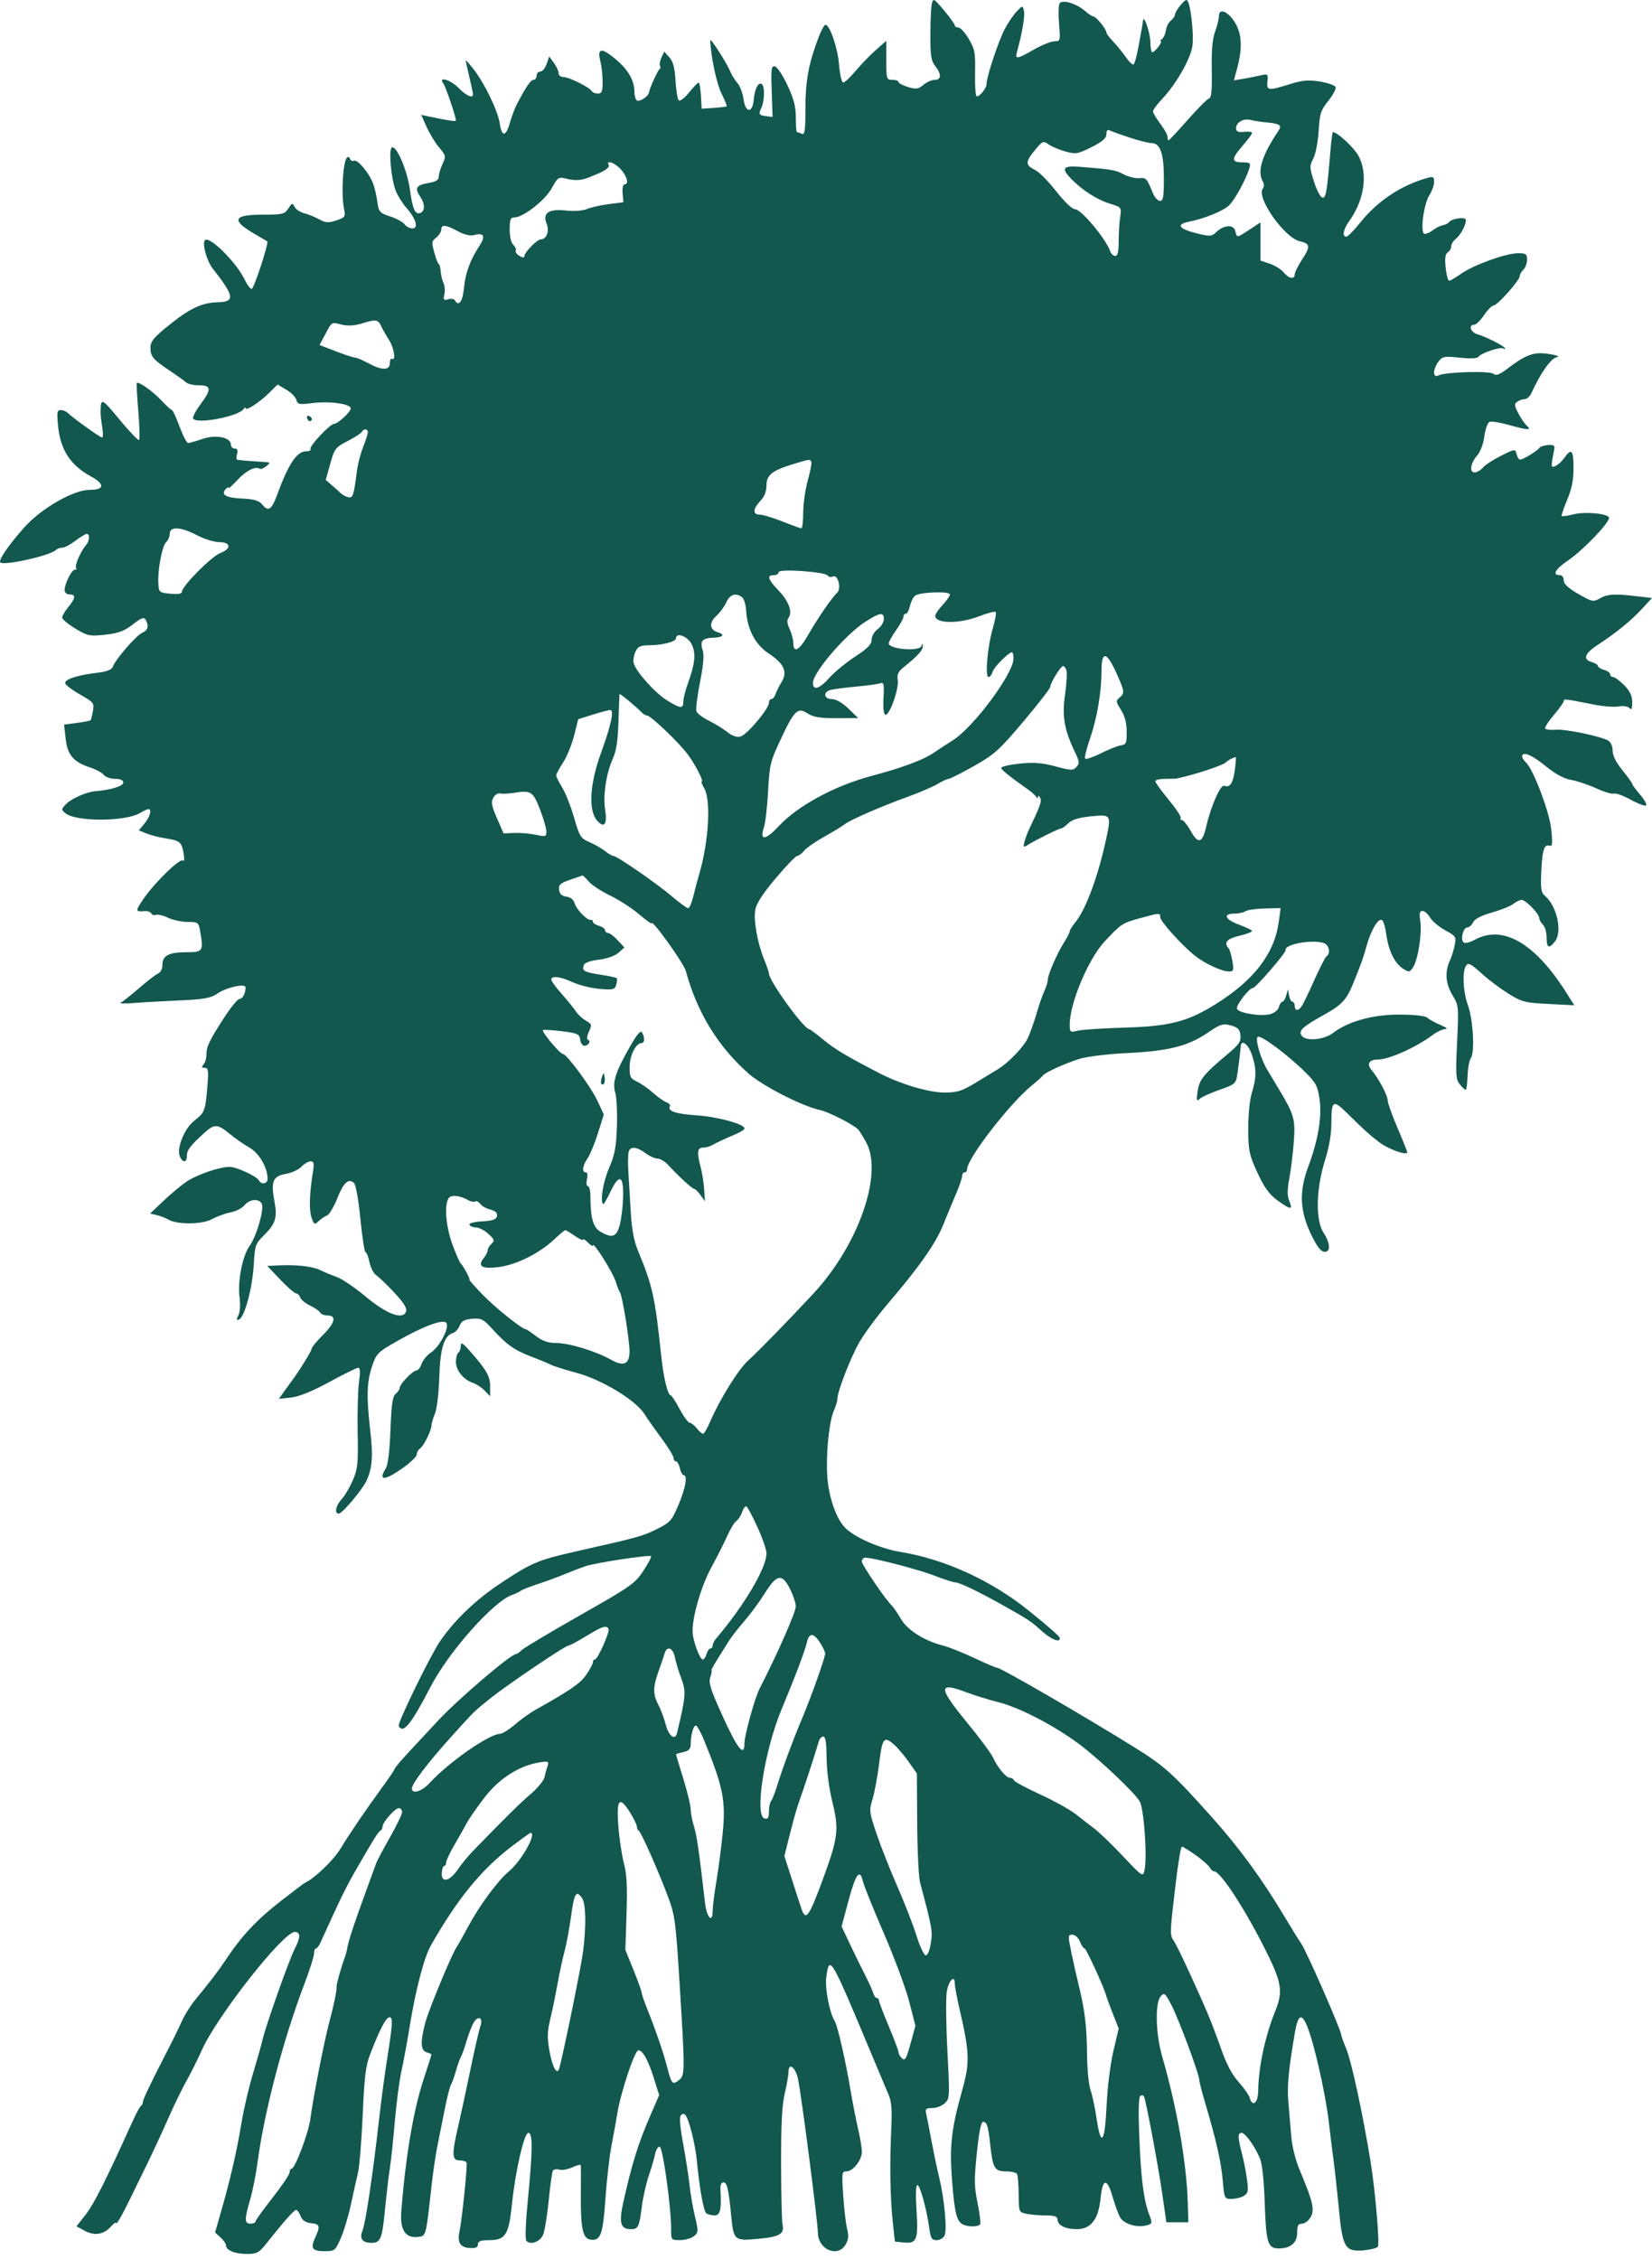 <?xml version="1.0" encoding="UTF-8"?> <svg xmlns="http://www.w3.org/2000/svg" width="286" height="391" viewBox="0 0 286 391" fill="none"> <path fill-rule="evenodd" clip-rule="evenodd" d="M161.323 0.623C161.186 1.197 161.071 3.618 161.068 6.001C161.063 9.656 161.195 10.506 161.909 11.433C163.023 12.879 162.982 13.812 161.803 13.825C161.279 13.831 160.402 14.224 159.854 14.698C159.016 15.424 158.594 15.482 157.207 15.066C156.301 14.794 155.558 14.401 155.558 14.192C155.558 13.985 155.082 13.815 154.5 13.815C153.471 13.815 153.441 13.722 153.441 10.44V7.066L151.642 8.649C150.653 9.52 149.077 11.146 148.141 12.262C147.205 13.378 146.233 14.291 145.979 14.291C145.722 14.291 145.407 12.934 145.264 11.215C145.02 8.267 143.662 4.287 142.901 4.287C142.701 4.287 142.152 5.305 141.68 6.55C139.991 11.005 139.445 13.972 139.436 18.739C139.429 22.751 139.334 23.385 138.779 23.146C138.422 22.992 138.051 22.866 137.953 22.866C137.856 22.866 137.776 21.741 137.774 20.365C137.773 18.446 137.436 17.142 136.331 14.767C135.538 13.064 134.566 11.597 134.17 11.507C133.525 11.36 133.466 11.807 133.602 15.794L133.754 20.246L132.722 20.116C131.366 19.947 131.271 19.793 131.815 18.65C132.367 17.489 132.419 14.926 131.897 14.563C131.301 14.148 130.66 15.341 130.508 17.147C130.298 19.631 129.079 19.658 128.728 17.187C128.579 16.136 128.116 14.893 127.699 14.426C127.282 13.959 126.713 13.041 126.434 12.386C125.777 10.843 122.956 6.44 122.967 6.975C123.019 9.557 124.038 14.43 124.879 16.124C125.459 17.292 125.876 18.312 125.805 18.392C125.734 18.472 124.731 18.6 123.576 18.677L121.476 18.817L121.347 16.554C121.276 15.309 121.099 14.291 120.954 14.291C120.809 14.291 120.05 15.077 119.268 16.037C118.437 17.058 117.697 17.602 117.485 17.346C117.286 17.107 117.042 15.563 116.943 13.915C116.81 11.7 116.533 10.661 115.881 9.927L114.999 8.935L114.513 9.956C114.246 10.517 114.133 11.168 114.262 11.402C114.391 11.636 114.352 11.9 114.175 11.988C113.882 12.134 112.468 15.257 112.322 16.08C112.209 16.724 110.686 17.687 110.256 17.387C110.023 17.226 109.833 16.559 109.833 15.906C109.833 13.641 108.415 11.518 105.481 9.388C103.946 8.274 103.444 8.668 103.937 10.602C104.153 11.449 104.329 13.053 104.329 14.169C104.329 15.858 104.192 16.197 103.508 16.197C103.055 16.197 102.582 16.007 102.455 15.775C102.096 15.123 98.512 13.338 97.56 13.338C97.092 13.338 96.709 13.041 96.709 12.677C96.709 12.313 96.342 11.509 95.895 10.89L95.081 9.766L94.635 11.076C94.39 11.796 93.898 12.386 93.544 12.386C93.189 12.386 92.898 12.707 92.898 13.1C92.898 13.493 92.66 13.816 92.369 13.818C91.881 13.821 91.029 15.072 89.452 18.102C89.111 18.757 88.572 20.21 88.253 21.33C87.581 23.695 86.863 23.723 86.526 21.398C86.217 19.268 83.94 14.501 82.097 12.125C81.294 11.089 80.635 10.349 80.633 10.48C80.632 10.611 80.911 11.897 81.255 13.338C81.599 14.779 81.883 16.119 81.885 16.316C81.896 17.101 80.734 16.596 79.418 15.244C78.006 13.793 75.785 13.139 76.76 14.462C77.169 15.017 78.927 20.206 78.927 20.859C78.927 21.071 77.717 20.893 74.339 20.184L72.928 19.887L73.856 21.972C74.366 23.119 75.341 24.716 76.021 25.523C77.209 26.931 77.233 27.044 76.613 28.381C76.258 29.147 75.967 30.135 75.965 30.578C75.964 31.165 75.449 31.468 74.058 31.703C72.046 32.043 71.758 32.577 72.774 34.088C73.571 35.273 73.591 36.506 72.819 36.84C71.887 37.241 71.434 36.25 70.959 32.777C70.5 29.425 68.589 25.019 67.824 25.551C67.257 25.945 67.707 30.914 68.497 32.986C68.822 33.839 69.656 35.18 70.35 35.966C72.028 37.867 72.513 39.539 71.386 39.539C70.933 39.539 70.324 39.216 70.033 38.821C69.742 38.426 68.623 37.814 67.547 37.462C65.731 36.867 65.572 36.687 65.335 34.965C65.195 33.943 64.868 32.526 64.61 31.813C63.948 29.99 61.928 27.555 61.301 27.825C61.013 27.95 60.695 27.796 60.595 27.484C60.495 27.171 60.255 27.081 60.062 27.285C59.373 28.011 59.046 33.561 59.544 36.07C59.835 37.535 59.775 37.628 58.213 38.155C56.871 38.607 56.342 38.574 55.267 37.97C54.546 37.566 53.383 37.093 52.684 36.92C51.984 36.748 51.229 36.247 51.005 35.81C50.64 35.092 50.532 35.12 49.921 36.085C49.304 37.059 48.898 37.157 45.48 37.157C40.357 37.157 39.962 38.093 44.073 40.491C45.196 41.146 46.181 41.721 46.262 41.769C46.594 41.964 43.964 49.996 43.565 50.007C43.327 50.013 42.779 49.281 42.347 48.379C40.92 45.397 36.221 40.746 35.48 41.58C34.957 42.168 35.783 45.16 36.839 46.502C40.581 51.259 40.735 52.253 37.735 52.321C35.092 52.38 33.008 53.312 29.767 55.88C26.316 58.615 25.907 59.156 26.079 60.765C26.186 61.765 26.813 62.44 28.968 63.876C30.481 64.885 31.95 65.931 32.231 66.201C32.512 66.471 33.513 66.692 34.454 66.692C36.609 66.692 36.656 67.37 34.683 70.026C33.868 71.124 33.308 72.216 33.438 72.453C34.004 73.484 41.407 72.064 42.192 70.775C42.363 70.494 42.506 70.431 42.51 70.634C42.519 71.207 44.88 69.695 46.549 68.046L48.052 66.561L49.575 67.46C50.413 67.954 51.194 68.751 51.311 69.232C51.498 70 51.819 70.066 53.998 69.781C57.011 69.388 60.721 69.893 60.721 70.696C60.721 71.303 58.493 73.361 57.834 73.361C57.163 73.361 53.511 77.24 53.759 77.69C53.89 77.929 53.543 78.124 52.987 78.124C51.389 78.124 49.933 80.308 47.985 85.627C47.01 88.29 46.447 88.642 45.349 87.276C44.855 86.662 43.924 86.392 42.008 86.306C39.17 86.181 38.196 85.653 39.044 84.698C39.324 84.384 39.552 84.273 39.552 84.451C39.552 84.631 40.236 84.029 41.072 83.116C42.547 81.504 44.225 80.642 44.931 81.134C45.121 81.266 45.645 81.072 46.094 80.702C46.868 80.066 46.845 80.026 45.666 79.965C44.457 79.902 41.811 79.689 41.111 79.598C40.921 79.573 40.886 79.125 41.034 78.601C41.225 77.925 41.11 77.648 40.639 77.648C40.274 77.648 39.976 77.343 39.976 76.971C39.976 75.703 37.408 75.177 35.085 75.97C33.933 76.363 32.799 76.686 32.566 76.688C32.334 76.69 31.667 75.407 31.085 73.837C30.503 72.267 29.91 70.982 29.768 70.981C29.626 70.98 28.797 70.223 27.927 69.3C26.43 67.71 23.958 65.965 23.68 66.299C23.61 66.384 23.728 68.574 23.941 71.166C24.156 73.757 24.22 76.003 24.085 76.156C23.949 76.308 22.425 74.723 20.697 72.634C17.534 68.808 17.429 68.772 17.417 71.488C17.415 71.899 17.545 73.024 17.706 73.989C17.867 74.954 17.847 75.736 17.661 75.729C17.314 75.715 12.641 72.365 11.733 71.478C11.452 71.203 10.901 70.979 10.509 70.979C9.901 70.979 9.831 71.353 10.033 73.545C10.425 77.823 12.133 80.493 15.737 82.465C18.205 83.815 18.115 84.794 15.525 84.79C12.764 84.784 7.25 87.93 4.292 91.199C1.669 94.098 -0.307 96.951 0.039 97.341C0.614 97.987 8.666 96.194 9.683 95.193C9.904 94.975 10.401 94.797 10.788 94.797C11.175 94.797 12.193 94.261 13.051 93.606C13.909 92.951 14.793 92.415 15.015 92.415C15.615 92.415 15.505 93.68 14.84 94.429C13.973 95.405 12.875 97.969 13.179 98.31C13.324 98.474 13.226 98.608 12.961 98.608C12.408 98.608 11.186 101.052 11.186 102.157C11.186 102.578 11.55 102.896 12.033 102.896C13.161 102.896 13.1 103.532 11.821 105.084C11.239 105.791 10.763 106.606 10.764 106.895C10.764 107.184 11.79 108.043 13.042 108.803C15.145 110.079 15.54 110.16 18.227 109.862C20.491 109.612 21.547 109.218 22.995 108.086C24.449 106.948 24.932 106.769 25.211 107.264C25.816 108.339 25.622 109.094 24.628 109.532C23.577 109.995 19.967 114.151 19.548 115.38C19.363 115.922 18.538 116.247 16.822 116.451C13.367 116.863 11.102 117.614 11.293 118.287C11.38 118.599 12.553 119.478 13.899 120.242C16.215 121.556 16.331 121.704 16.089 123.065C15.949 123.855 15.767 124.577 15.684 124.669C15.602 124.762 14.535 124.971 13.314 125.134L11.094 125.43L11.365 127.858C11.682 130.692 12.691 131.879 15.609 132.848C16.65 133.194 17.724 133.777 17.995 134.144C18.265 134.512 19.131 134.812 19.917 134.812C20.854 134.812 21.347 135.04 21.347 135.472C21.347 136.074 19.092 136.76 16.478 136.955C14.991 137.066 12.32 138.252 11.421 139.201C10.577 140.091 10.574 140.139 11.339 140.773C13.124 142.252 21.654 142.238 24.187 140.752C24.837 140.37 25.512 140.057 25.686 140.055C26.332 140.049 25.975 141.378 25.02 142.537L24.035 143.732L25.357 144.27C26.084 144.566 27.553 144.943 28.621 145.108C31.139 145.496 31.439 145.737 31.779 147.653C31.965 148.697 31.913 149.147 31.63 148.949C31.08 148.567 26.696 152.858 24.836 155.599C23.399 157.716 23.41 157.845 25.011 157.703C25.512 157.658 26.043 157.839 26.189 158.105C26.335 158.372 26.697 158.484 26.993 158.357C27.289 158.229 28.229 158.452 29.082 158.854C29.936 159.255 31.474 159.583 32.5 159.583C34.251 159.583 34.382 159.675 34.63 161.072C35.266 164.649 35.159 164.823 32.327 164.823C29.232 164.823 28.121 165.398 28.121 166.999C28.121 167.694 27.813 168.318 27.38 168.501C26.972 168.674 25.494 169.812 24.094 171.029C22.694 172.247 21.265 173.38 20.918 173.547C20.572 173.715 21.527 173.75 23.04 173.625C24.554 173.501 28.143 173.297 31.017 173.172C35.249 172.989 36.5 172.766 37.599 172.002C39.188 170.898 42.516 170.163 42.516 170.916C42.516 171.928 41.986 172.922 41.446 172.922C41.14 172.922 39.954 174.371 38.809 176.141C36.214 180.156 35.742 181.144 35.742 182.561C35.742 183.18 35.513 183.945 35.234 184.259C34.839 184.704 34.884 184.831 35.439 184.831C36.056 184.831 36.121 185.231 35.92 187.808C35.573 192.248 35.451 192.583 33.689 193.942C31.891 195.329 30.482 198.879 31.175 200.274C31.698 201.325 32.355 201.215 32.355 200.075C32.355 199.082 32.914 198.341 35.318 196.145C37.11 194.507 37.654 194.522 39.764 196.265C40.695 197.035 42.233 198.104 43.18 198.643C44.871 199.604 46.326 202.104 46.326 204.046C46.326 204.929 45.264 205.125 44.823 204.322C44.419 203.587 40.939 201.98 39.749 201.98C37.956 201.98 33.985 203.359 32.196 204.603C31.236 205.27 29.447 206.771 28.222 207.937L25.995 210.057L27.164 210.335C27.807 210.488 28.674 210.821 29.091 211.076C30.592 211.994 34.96 211.971 36.681 211.035C37.566 210.554 39.033 210.019 39.942 209.847C40.85 209.674 41.926 209.12 42.332 208.615C43.229 207.499 44.985 207.411 45.344 208.463C45.711 209.538 44.364 214.08 43.209 215.663C41.979 217.35 41.106 221.807 41.471 224.54C41.639 225.8 41.561 227.041 41.277 227.639C40.893 228.446 40.916 228.586 41.401 228.377C42.349 227.967 43.678 223.038 43.92 219.029C44.132 215.523 44.212 215.287 45.698 213.819C47.702 211.839 48.044 210.745 47.52 207.984C46.864 204.52 47.241 203.577 49.436 203.207C50.452 203.036 51.684 202.475 52.174 201.962C52.664 201.448 53.379 201.027 53.764 201.027C54.34 201.027 54.413 201.342 54.18 202.814C53.569 206.666 53.481 209.424 53.926 210.737C54.349 211.981 54.46 212.043 55.122 211.405C55.524 211.017 56.186 210.567 56.592 210.404C57 210.242 57.8 208.92 58.371 207.468C59.45 204.723 60.344 203.893 61.281 204.767C61.605 205.071 62.06 207.621 62.396 211.014C62.707 214.167 63.106 216.748 63.281 216.748C63.457 216.748 63.765 217.53 63.966 218.486C64.167 219.442 64.696 220.461 65.143 220.749C65.588 221.037 66.992 222.384 68.262 223.743C69.912 225.508 70.492 226.443 70.296 227.018C69.779 228.536 66.969 227.491 63.27 224.405C61.417 222.86 59.181 221.344 58.3 221.036C57.42 220.728 56.128 220.191 55.429 219.844C54.117 219.189 51.281 218.878 48.096 219.037L46.267 219.129L48.519 221.493C49.758 222.793 50.989 223.865 51.256 223.875C51.522 223.885 51.847 224.208 51.978 224.592C52.109 224.977 52.869 225.599 53.665 225.973C54.462 226.348 55.243 226.89 55.402 227.179C55.561 227.468 56.156 227.704 56.724 227.704C58.327 227.704 57.993 229.018 55.852 231.138C54.804 232.176 53.947 233.219 53.947 233.457C53.947 233.846 51.776 237.359 50.449 239.116C50.161 239.498 49.556 240.333 49.105 240.971L48.285 242.133L50.395 241.905C51.759 241.758 54.103 240.806 57.018 239.216C59.499 237.863 61.747 236.755 62.012 236.755C62.355 236.755 62.395 237.476 62.15 239.256C61.96 240.632 61.856 244.509 61.918 247.874C62.019 253.366 61.934 254.216 61.088 256.21C60.57 257.431 59.704 258.902 59.164 259.479C58.138 260.574 57.845 262.003 58.646 262.003C59.246 262.003 62.755 257.839 63.463 256.286C64.449 254.124 64.608 252.036 64.112 247.741C63.422 241.775 63.488 239.255 64.405 236.525C65.162 234.268 65.378 234.051 68.783 232.12C73.31 229.552 76.665 228.304 77.254 228.966C77.891 229.683 76.145 233.094 74.624 234.105C73.935 234.563 73.198 235.453 72.984 236.084C72.772 236.715 72.364 237.231 72.08 237.231C71.462 237.231 69.189 239.6 69.189 240.245C69.189 240.495 68.879 240.954 68.501 241.265C67.957 241.713 67.768 243.015 67.596 247.511C67.456 251.162 67.173 253.525 66.802 254.13C65.428 256.368 66.53 256.359 69.731 254.106C71.063 253.169 72.153 252.107 72.153 251.748C72.153 251.388 72.412 250.922 72.73 250.713C73.365 250.294 74.693 247.603 74.693 246.735C74.693 246.434 74.965 245.513 75.297 244.687C75.649 243.815 75.965 241.172 76.05 238.38C76.206 233.361 76.892 231.174 78.457 230.714C78.85 230.598 79.355 230.034 79.578 229.461C79.886 228.672 80.412 228.383 81.745 228.274C83.3 228.147 83.699 228.345 85.192 229.992C87.691 232.748 89.043 233.709 91.991 234.827C93.452 235.381 94.968 236.012 95.361 236.229C95.752 236.447 97.755 237.078 99.81 237.631C104.22 238.818 110.017 242.334 111.574 244.766C112.13 245.634 113.489 247.563 114.593 249.053C115.697 250.542 116.601 252.029 116.604 252.356C116.606 252.684 116.794 252.952 117.023 252.952C117.251 252.952 117.557 253.488 117.704 254.143C117.85 254.798 118.139 255.333 118.347 255.333C119.08 255.333 118.708 257.513 117.473 260.451C116.319 263.196 116.035 263.518 113.769 264.653C111.297 265.89 110.505 266.11 100.096 268.454C93.119 270.025 92.133 270.436 86.649 274.066C82.372 276.898 78.648 280.468 76.167 284.116C74.44 286.656 68.769 298.304 69.029 298.777C69.794 300.17 71.18 298.464 74.51 292.029C77.667 285.93 85.419 277.19 88.671 276.065C89.249 275.864 89.913 275.548 90.146 275.361C90.379 275.174 91.713 274.647 93.11 274.19C94.507 273.732 96.603 272.963 97.767 272.48C98.931 271.996 100.551 271.374 101.366 271.097C103.13 270.497 112.456 269.082 112.717 269.375C112.816 269.488 112.213 270.631 111.374 271.915C109.963 274.079 109.157 274.644 100.422 279.596C95.236 282.536 90.692 285.247 90.324 285.62C89.957 285.992 89.517 286.297 89.348 286.297C88.454 286.297 79.281 294.13 75.833 297.838C74.792 298.957 72.68 301.224 71.141 302.875C69.602 304.526 68.342 305.995 68.342 306.14C68.342 306.285 67.437 307.642 66.331 309.156C63.35 313.237 60.704 317.118 58.957 319.974C57.694 322.039 54.528 325.085 52.788 325.908C52.595 325.999 50.729 327.408 48.641 329.038C44.335 332.399 41.856 335.057 38.938 339.441C37.732 341.252 36.691 342.612 33.708 346.271C32.938 347.215 31.928 348.845 31.464 349.893C30.999 350.941 30.105 352.791 29.476 354.005C26.371 359.997 24.734 363.395 24.734 363.845C24.734 364.119 24.591 364.414 24.416 364.501C24.242 364.589 23.565 365.839 22.913 367.28C18.351 377.359 16.272 381.495 14.861 383.298L13.243 385.366L14.71 386.153C16.398 387.058 17.984 386.784 19.241 385.37C19.7 384.853 20.077 384.584 20.077 384.774C20.077 385.295 21.087 383.563 22.638 380.38C23.404 378.808 24.764 376.021 25.659 374.187C26.554 372.353 28.139 368.923 29.181 366.565C30.224 364.207 31.632 361.313 32.31 360.134C32.989 358.955 34.166 356.597 34.927 354.894C37.578 348.963 49.022 334.411 51.036 334.411C52.051 334.411 52.044 335.372 51.014 337.361C50.06 339.204 46.042 350.531 45.475 352.977C45.261 353.9 44.505 356.586 43.795 358.944C43.085 361.302 42.205 365.053 41.839 367.28C41.039 372.148 39.91 377.088 38.373 382.451L37.234 386.428L38.181 387.291C38.703 387.766 39.129 388.381 39.129 388.657C39.129 389.508 40.672 390.146 42.731 390.146C44.5 390.146 44.849 389.95 46.251 388.174C49.113 384.55 50.914 382.524 51.273 382.524C51.469 382.524 51.818 383.006 52.047 383.596C52.334 384.331 52.898 384.714 53.841 384.817C55.395 384.985 55.489 385.313 54.565 387.325C53.708 389.19 54.046 389.669 56.217 389.669C57.938 389.669 58.053 389.575 59.002 387.407C59.546 386.162 60.336 383.536 60.755 381.571C61.175 379.606 61.725 377.141 61.976 376.093C62.227 375.045 62.594 370.543 62.791 366.089C63.086 359.427 63.312 357.568 64.068 355.609C65.741 351.272 66.835 349.178 67.429 349.178C68.069 349.178 67.991 350.308 66.851 357.514C66.52 359.61 65.946 364.005 65.576 367.28C64.532 376.519 63.291 384.787 62.746 386.133C62.193 387.499 62.739 388.225 64.32 388.225C65.879 388.225 66.158 387.541 66.648 382.518C66.916 379.77 67.293 376.557 67.484 375.378C67.675 374.199 68.064 370.555 68.346 367.28C68.629 364.005 69.15 360.039 69.503 358.467C69.856 356.895 70.49 353.465 70.911 350.845C71.924 344.543 73.414 338.826 74.576 336.781C79.171 328.701 83.295 323.642 88.567 319.617C90.265 318.321 91.743 317.261 91.852 317.261C92.994 317.261 90.27 322.132 88.147 323.887C86.221 325.479 83.043 329.772 81.061 333.458C80.146 335.161 79.243 336.769 79.056 337.031C78.266 338.134 74.284 347.708 73.668 349.982C72.745 353.394 72.796 354.924 73.846 355.233C74.312 355.37 74.693 355.549 74.693 355.632C74.693 355.715 74.106 357.565 73.388 359.745C71.58 365.232 70.281 372.828 69.48 382.595C69.206 385.926 70.129 387.432 72.297 387.196C73.792 387.032 73.719 387.301 74.692 378.475C74.953 376.117 75.427 372.901 75.747 371.329C76.067 369.757 76.648 366.863 77.039 364.898C77.43 362.933 77.895 361.111 78.071 360.849C78.248 360.587 78.633 359.515 78.927 358.467C79.22 357.419 79.601 356.347 79.772 356.085C79.944 355.823 80.402 354.537 80.789 353.227C81.177 351.917 81.761 350.448 82.088 349.964C82.883 348.782 83.675 349.356 83.162 350.743C82.947 351.324 82.173 354.692 81.441 358.229C80.709 361.766 79.749 366.217 79.307 368.119C78.195 372.903 78.237 373.949 79.537 373.949C80.105 373.949 80.659 374.112 80.768 374.31C80.964 374.666 80.001 384.1 79.549 386.256C79.15 388.156 79.648 388.989 81.256 389.111C82.347 389.193 82.737 389.03 82.737 388.493C82.737 387.949 83.209 387.764 84.595 387.764C87.507 387.764 88.071 386.897 88.627 381.571C89.247 375.642 90.734 369.185 91.48 369.185C92.246 369.185 92.224 372.234 91.393 380.708C90.982 384.9 90.884 387.593 91.132 387.873C91.833 388.661 93.506 388.047 94.027 386.811C94.302 386.156 94.736 383.503 94.991 380.916C95.246 378.328 95.567 376.006 95.706 375.754C95.844 375.502 96.347 375.41 96.823 375.55C97.299 375.69 98.325 375.505 99.104 375.14C99.882 374.774 100.536 374.624 100.557 374.807C100.579 374.99 100.579 377.177 100.557 379.666C100.505 385.761 100.872 387.484 102.264 387.669C103.991 387.898 104.389 386.783 104.821 380.509C105.042 377.294 105.517 373.163 105.875 371.329C106.233 369.495 106.68 367.024 106.869 365.838C107.44 362.246 109.887 354.894 110.512 354.894C111.289 354.894 112.229 356.609 113.258 359.902L114.117 362.651L112.57 366.22C110.487 371.024 109.345 374.7 107.907 381.219C107.116 384.802 107.417 385.858 109.225 385.858C110.487 385.858 110.673 385.475 111.114 381.958C111.316 380.356 111.856 377.952 112.316 376.616C112.775 375.28 113.265 373.598 113.405 372.877C113.545 372.157 113.902 371.567 114.197 371.567C114.743 371.567 116.218 382.202 116.195 385.977C116.184 387.729 116.215 387.763 117.772 387.749C118.645 387.74 119.72 387.427 120.16 387.051C120.922 386.403 120.929 386.233 120.305 383.613C119.944 382.097 119.527 379.677 119.377 378.236C119.227 376.795 118.731 373.592 118.276 371.118C117.72 368.098 117.588 366.462 117.875 366.14C118.143 365.838 118.438 365.828 118.672 366.113C119.294 366.871 120.372 371.175 120.635 373.949C121.091 378.766 121.807 382.759 122.279 383.112C122.536 383.305 123.175 383.465 123.699 383.469C124.686 383.477 124.93 382.432 124.727 379.07C124.677 378.231 124.858 377.76 125.232 377.76C125.876 377.76 126.133 378.85 126.58 383.477C126.998 387.804 127.117 387.909 131.182 387.535C134.957 387.188 135.831 386.692 135.476 385.099C135.345 384.513 135.232 379.781 135.225 374.584C135.215 367.588 135.38 364.419 135.859 362.374C136.215 360.855 136.506 359.193 136.506 358.682C136.506 356.952 137.66 357.726 138.138 359.777C138.671 362.072 141.587 384.593 141.587 386.424C141.587 389.358 145.028 390.864 146.389 388.526C146.898 387.652 146.962 387.014 146.66 385.829C146.442 384.975 146.137 382.382 145.981 380.066C145.715 376.087 145.745 375.855 146.533 375.855C147.67 375.855 149.208 373.91 149.208 372.47C149.208 371.822 148.91 370.013 148.548 368.452C148.184 366.89 147.618 364.005 147.289 362.04C146.417 356.829 145.025 350.703 144.53 349.893C143.602 348.373 142.792 344.182 143.051 342.238C143.584 338.238 143.806 338.618 150.998 355.847C152.146 358.598 153.404 361.586 153.793 362.487C154.35 363.778 154.458 365.038 154.3 368.441C154.017 374.552 154.104 380.278 154.544 384.429L154.923 388.002L156.327 388.153C158.714 388.411 158.992 387.766 158.676 382.699C158.494 379.789 158.547 378.236 158.827 378.236C159.285 378.236 160.423 382.378 160.89 385.739C161.127 387.453 161.322 387.764 162.16 387.764C162.704 387.764 163.322 387.388 163.534 386.93C163.995 385.931 163.482 380.512 162.575 376.807C162.223 375.366 161.637 372.58 161.274 370.615C160.912 368.65 160.503 366.559 160.366 365.97C160.148 365.034 160.278 364.898 161.39 364.898C162.089 364.898 163.063 364.523 163.552 364.065C164.426 363.246 164.435 363.081 164.011 354.872C163.774 350.275 163.734 345.681 163.921 344.665C164.277 342.742 165.296 341.754 165.296 343.332C165.296 343.829 165.68 345.883 166.149 347.898C167.866 355.274 167.919 357.015 166.578 361.802C164.677 368.583 164.354 371.526 164.838 377.637C165.278 383.193 165.646 384.589 166.801 385.088C167.769 385.506 169.441 385.452 169.693 384.995C169.81 384.781 169.605 383.124 169.237 381.31C168.653 378.43 168.638 377.333 169.118 372.646C169.486 369.051 169.839 367.28 170.188 367.28C170.869 367.28 171.083 367.975 171.449 371.373C171.875 375.317 172.202 375.855 174.177 375.855C175.086 375.855 175.944 376.061 176.083 376.314C176.221 376.566 176.345 378.151 176.356 379.835C176.377 382.859 176.393 382.901 177.663 383.187C178.371 383.346 179.879 383.477 181.014 383.477C182.545 383.477 183.078 383.657 183.078 384.174C183.078 385.164 184.439 385.858 186.38 385.858C188.847 385.858 190.162 384.181 190.526 380.572C190.883 377.019 191.656 376.905 192.618 380.261C193.012 381.637 193.598 383.234 193.919 383.811C194.563 384.968 196.856 385.659 198.506 385.193C199.527 384.905 199.534 384.871 198.899 383.163C197.967 380.652 197.513 376.968 197.227 369.597C197.063 365.39 197.126 362.996 197.406 362.801C197.644 362.636 197.93 362.668 198.042 362.873C198.381 363.489 200.506 374.81 201.24 379.904L201.926 384.667H203.827H205.729L205.631 381.333C205.427 374.329 203.767 364.843 201.171 355.847C200.064 352.01 199.946 346.667 200.945 345.544C201.559 344.853 201.72 344.985 202.806 347.07C204.06 349.478 207.607 359.005 207.624 360.011C207.629 360.336 208.096 362.159 208.659 364.06C210.558 370.463 211.398 374.17 211.683 377.403C211.963 380.574 211.984 380.618 213.215 380.618C213.902 380.618 214.851 380.385 215.325 380.1C216.073 379.649 216.149 379.289 215.904 377.36C215.748 376.139 215.348 374.083 215.014 372.791C214.264 369.884 214.254 369.185 214.964 369.185C215.598 369.185 217.305 371.598 218.165 373.711C218.52 374.582 218.831 377.614 218.962 381.481C219.193 388.27 219.485 389.193 221.404 389.193C223.422 389.193 224.569 388.215 224.569 386.496C224.569 385.23 224.739 384.906 225.406 384.906C225.866 384.906 226.535 384.404 226.893 383.79C227.637 382.512 227.314 381.106 225.04 375.71C224.28 373.907 223.699 371.599 223.548 369.781C223.411 368.144 223.183 365.464 223.042 363.826C222.804 361.083 223.075 358.251 224.201 351.679C224.995 347.042 226.195 348.828 228.302 357.782C229.007 360.779 229.779 364.946 230.017 367.042C230.256 369.138 230.64 372.246 230.871 373.949C231.102 375.652 231.523 379.504 231.808 382.509C232.429 389.074 232.882 389.809 236.131 389.513C237.251 389.411 238.333 389.136 238.536 388.903C238.89 388.495 238.101 379.249 237.28 374.187C235.918 365.792 233.974 356.797 233.033 354.542C232.569 353.431 232.19 352.381 232.19 352.208C232.19 351.396 226.061 337.44 225.211 336.316C224.913 335.923 223.583 333.779 222.254 331.552C218.498 325.256 214.581 319.898 209.917 314.672C203.178 307.122 201.614 305.701 196.626 302.593C187.908 297.161 173.274 288.679 172.621 288.679C172.417 288.679 170.638 287.921 168.667 286.995C166.697 286.069 164.282 285.105 163.302 284.854C160.027 284.013 157.108 282.177 155.982 280.249C155.4 279.253 154.701 278.223 154.428 277.961C153.259 276.837 149.208 270.875 149.208 270.279C149.208 269.919 149.472 269.624 149.796 269.624C151.176 269.624 158.977 271.65 161.768 272.734C163.437 273.382 165.081 273.912 165.422 273.912C166.145 273.912 169.728 275.65 174.1 278.121C178.196 280.437 178.396 280.571 180.408 282.367C182.02 283.806 183.525 284.39 183.484 283.558C183.468 283.256 181.831 281.808 178.1 278.795C171.656 273.591 163.587 269.894 155.923 268.634C152.424 268.058 148.183 266.233 146.393 264.533C144.996 263.206 143.746 259.981 143.321 256.612C142.87 253.028 143.43 246.283 144.351 244.206C144.694 243.434 144.974 242.496 144.974 242.122C144.974 240.875 147.203 235.12 148.743 232.389C149.581 230.904 151.792 227.903 153.658 225.72C159.164 219.274 161.971 215.277 163.302 211.984C163.991 210.281 165.007 207.827 165.56 206.531C166.114 205.235 166.566 203.896 166.566 203.554C166.566 203.213 166.757 202.933 166.99 202.933C167.222 202.933 167.413 202.708 167.413 202.434C167.413 200.563 174.729 191.078 178.633 187.888C179.564 187.127 180.425 186.355 180.546 186.174C180.893 185.654 184.335 184.085 186.888 183.283C188.169 182.881 191.896 182.428 195.171 182.275C202.235 181.947 205.694 181.075 209.067 178.772C211.275 177.265 211.732 177.12 213.089 177.498C214.318 177.84 214.646 178.176 214.751 179.204C214.86 180.265 214.511 180.795 212.714 182.3C208.407 185.906 207.619 186.87 207.337 188.88C207.105 190.533 207.154 190.708 207.702 190.2C208.05 189.878 209.598 189.175 211.143 188.639C213.738 187.737 213.968 187.546 214.179 186.128C214.475 184.125 214.753 181.887 214.797 181.139C214.873 179.835 216.049 180.654 216.691 182.459C217.539 184.844 217.55 186.523 216.737 189.118C216.359 190.323 216.102 192.822 216.102 195.287C216.102 198.926 216.254 199.773 217.357 202.253C218.854 205.621 219.725 206.816 221.647 208.134C223.526 209.423 223.808 209.382 223.211 207.906C222.834 206.976 222.836 206.041 223.217 203.96C223.493 202.461 223.839 199.623 223.987 197.654C224.279 193.758 224.051 192.94 221.473 188.642C220.766 187.463 219.829 185.901 219.39 185.171C218.255 183.279 217.286 179.973 217.723 179.481C218.143 179.009 222.99 182.61 226.054 185.67C227.845 187.459 228.129 188.011 228.452 190.324C228.875 193.358 228.192 197.388 226.481 201.962C224.908 206.167 225.017 209.45 226.86 213.413C227.836 215.512 228.585 216.558 229.187 216.662C230.395 216.869 230.368 215.252 229.132 213.371C227.729 211.236 227.826 205.846 229.356 200.944C230.149 198.4 230.497 196.334 230.497 194.155C230.497 190.473 230.807 190.31 233.249 192.712C236.244 195.661 236.93 196.282 238.731 197.676C240.333 198.917 243.621 200.099 243.621 199.434C243.621 199.285 242.861 197.386 241.932 195.212C241.002 193.04 240.24 190.896 240.238 190.449C240.234 189.6 238.632 186.596 237.45 185.221C236.556 184.182 237.012 183.402 238.512 183.402C240.476 183.402 245.167 181.301 248.067 179.122C248.765 178.598 249.718 178.152 250.184 178.131C250.705 178.109 250.395 177.833 249.381 177.415C248.475 177.041 247.465 176.485 247.138 176.179C246.771 175.837 244.887 175.623 242.224 175.621C237.631 175.617 233.393 176.799 230.746 178.822C229.215 179.993 226.094 180.272 225.378 179.302C224.733 178.427 225.424 177.771 229.226 175.648C232.367 173.896 233.126 173.066 234.336 170.063C235.785 166.468 235.917 166.095 236.615 163.633C237.39 160.894 238.65 158.833 239.28 159.271C239.518 159.436 239.845 160.56 240.006 161.769C240.376 164.541 241.465 166.764 242.901 167.675C243.927 168.327 244.066 168.308 244.632 167.437C245.491 166.114 246.204 161.599 245.89 159.464C245.683 158.056 245.763 157.678 246.269 157.678C246.622 157.678 247.209 158.19 247.573 158.815C247.937 159.44 249.112 160.429 250.185 161.013C252.027 162.016 252.119 162.158 251.849 163.568C251.692 164.389 251.301 165.64 250.98 166.348C250.104 168.277 250.271 170.291 251.473 172.283C252.536 174.047 252.546 174.149 252.257 180.408C251.994 186.122 252.04 186.839 252.728 187.694C253.147 188.215 253.604 188.64 253.742 188.638C253.881 188.636 254.029 187.55 254.072 186.223C254.115 184.898 254.371 183.513 254.641 183.148C255.352 182.184 255.025 176.412 254.119 173.954C253.315 171.771 253.123 168.362 253.742 167.263C254.161 166.518 254.505 166.693 256.958 168.9C257.889 169.739 259.772 171.13 261.142 171.992C263.412 173.421 264.025 173.58 268.09 173.783L272.548 174.006L271.103 171.727C265.713 163.224 260.178 160.037 255.346 162.655C254.378 163.18 253.579 163.356 253.348 163.096C252.813 162.494 253.334 160.536 254.028 160.536C254.343 160.536 254.79 160.136 255.023 159.645C255.295 159.075 256.463 158.468 258.278 157.955C259.834 157.515 261.502 156.844 261.985 156.464C262.467 156.084 263.122 155.772 263.441 155.772C264.154 155.772 266.484 158.189 266.484 158.928C266.484 159.224 266.77 159.733 267.119 160.06C267.468 160.386 267.754 161.377 267.754 162.262C267.754 164.073 268.144 164.276 269.17 162.999C270.553 161.281 269.546 156.766 267.383 154.985C266.862 154.556 266.72 153.748 266.796 151.642C266.947 147.462 267.287 146.121 268.129 146.369C268.762 146.555 268.813 146.249 268.575 143.673C268.297 140.667 265.489 133.2 264.176 131.974C263.815 131.637 263.52 131.173 263.52 130.943C263.52 129.972 265.212 130.663 267.578 132.599C269.253 133.97 270.752 134.783 272.002 134.998C273.042 135.177 275.008 135.836 276.371 136.463C277.733 137.09 279.098 137.496 279.403 137.364C279.709 137.232 281.023 137.711 282.325 138.428C283.627 139.145 284.821 139.586 284.979 139.409C285.137 139.231 284.66 138.382 283.92 137.521C283.179 136.662 282.572 135.835 282.572 135.684C282.572 135.533 281.81 134.471 280.879 133.325C279.774 131.964 279.185 130.79 279.185 129.947C279.185 129.197 278.87 128.463 278.436 128.202C277.196 127.455 271.047 126.172 269.363 126.309C268.498 126.38 267.668 126.299 267.518 126.13C267.368 125.962 268.027 124.909 268.981 123.791C269.937 122.673 270.718 121.574 270.718 121.35C270.718 120.931 270.941 120.957 275.94 121.958C277.531 122.278 279.461 122.424 280.229 122.283C281.005 122.142 281.836 122.265 282.099 122.561C282.448 122.954 282.572 122.691 282.572 121.563C282.572 120.442 282.204 119.654 281.196 118.623C280.439 117.848 279.582 117.208 279.291 117.2C279 117.193 278.762 116.977 278.762 116.719C278.762 116.463 278.286 116.118 277.703 115.953C277.121 115.789 276.645 115.486 276.645 115.281C276.645 115.076 276.169 114.773 275.587 114.609C273.979 114.155 274.311 113.132 276.539 111.671C279.803 109.531 282.331 107.479 284.224 105.433L286 103.512L283.377 103.204C279.513 102.749 278.258 102.825 276.956 103.588C275.869 104.227 275.606 104.172 273.252 102.816C271.51 101.813 270.718 101.076 270.718 100.459C270.718 99.965 270.443 99.561 270.108 99.561C268.649 99.561 269.195 98.561 271.521 96.971C274.204 95.136 278.895 90.185 278.548 89.552C278.17 88.865 274.355 88.536 272.42 89.026C271.38 89.289 270.456 89.422 270.368 89.323C270.279 89.223 270.703 87.962 271.309 86.521C272.119 84.595 272.411 83.134 272.411 81.012C272.411 77.901 272.064 77.502 270.854 79.222C270.43 79.825 269.725 80.472 269.287 80.659C268.467 81.01 268.463 80.934 269.104 77.618C269.198 77.129 268.883 76.962 268.001 77.034C267.322 77.089 266.655 77.304 266.519 77.51C266.177 78.03 263.693 79.553 263.187 79.553C262.959 79.553 262.673 79.127 262.552 78.606C262.337 77.682 262.27 77.689 259.857 78.897C258.495 79.578 257.095 80.487 256.746 80.916C256.397 81.346 255.769 81.729 255.351 81.767C254.32 81.862 254.552 80.181 255.76 78.81C256.294 78.204 256.803 76.83 256.977 75.526C257.141 74.293 257.542 73.17 257.867 73.03C258.193 72.889 259.685 73.121 261.182 73.544C264.478 74.475 265.266 74.515 264.34 73.703C263.977 73.384 263.311 72.417 262.863 71.554C262.152 70.189 262.128 69.927 262.677 69.537C263.024 69.29 263.611 69.085 263.981 69.081C264.352 69.077 264.874 68.591 265.143 68.002C266.725 64.528 268.519 62.009 269.553 61.813C270.091 61.711 269.492 61.474 268.177 61.27C265.579 60.867 264.229 61.341 261.001 63.791C259.625 64.836 258.973 65.086 258.581 64.72C257.979 64.158 250.224 64.374 249.019 64.988C248.023 65.495 248.029 63.962 249.029 62.596C249.691 61.692 250.041 61.627 252.724 61.914C254.568 62.111 255.796 62.049 255.975 61.75C256.335 61.144 259.743 59.989 260.209 60.313C260.4 60.446 260.557 60.441 260.557 60.301C260.557 59.966 257.245 58.276 255.779 57.862C254.606 57.531 254.154 56.212 255.214 56.212C255.536 56.212 256.308 55.461 256.929 54.544C257.551 53.627 258.295 52.877 258.583 52.877C259.225 52.877 263.097 48.52 263.097 47.798C263.097 47.511 263.383 47.01 263.732 46.684C264.081 46.358 264.367 45.581 264.367 44.959C264.367 43.966 264.17 43.827 262.779 43.832C260.703 43.84 255.08 45.876 252.943 47.393C252.017 48.051 251.089 48.59 250.882 48.59C250.675 48.59 250.403 47.571 250.277 46.327C250.109 44.668 250.208 43.962 250.645 43.683C250.974 43.473 251.242 43.003 251.242 42.638C251.242 42.273 251.593 41.694 252.022 41.352C252.872 40.673 253.782 38.982 253.782 38.081C253.782 37.477 251.28 37.811 250.84 38.474C250.712 38.666 250.233 38.897 249.776 38.987C249.318 39.077 248.562 39.452 248.094 39.821C247.626 40.19 246.978 40.491 246.654 40.491C245.805 40.491 246.424 35.415 247.475 33.754C247.917 33.056 248.279 32.031 248.279 31.477C248.279 30.616 248.109 30.517 247.114 30.796C242.567 32.072 238.482 34.786 235.51 38.505C234.428 39.86 233.334 40.968 233.078 40.968C232.312 40.968 232.55 39.699 233.585 38.265C236.221 34.612 236.862 30.026 235.169 26.942C234.391 25.527 231.517 22.866 230.766 22.866C230.672 22.866 230.485 24.206 230.35 25.843C229.735 33.286 229.554 34.348 228.927 34.203C228.588 34.124 227.939 32.881 227.483 31.44C226.698 28.962 226.692 28.745 227.366 27.44C227.766 26.664 228.17 24.576 228.287 22.676C228.473 19.657 228.652 19.097 229.945 17.474C230.742 16.473 231.32 15.401 231.23 15.092C231.14 14.782 229.931 14.345 228.544 14.12C226.603 13.804 225.441 13.893 223.496 14.504C219.554 15.744 219.253 15.715 219.42 14.112C219.558 12.791 219.512 12.753 218.15 13.067C217.373 13.246 216.035 13.508 215.178 13.65L213.619 13.909L214.225 11.642C214.972 8.852 214.997 6.654 214.302 4.905C213.32 2.432 211.021 0.957 211.021 2.8C211.021 3.292 210.726 4.489 210.366 5.459C209.899 6.716 209.732 8.612 209.784 12.047C209.842 15.784 209.727 16.915 209.276 17.067C208.955 17.175 207.297 18.846 205.593 20.779C203.888 22.713 202.411 24.295 202.311 24.295C202.212 24.295 202.13 24.019 202.13 23.681C202.13 23.344 201.566 22.326 200.877 21.419C200.188 20.512 199.617 19.555 199.608 19.293C199.599 19.031 200.352 18.011 201.282 17.027C203.52 14.657 205.924 10.524 206.383 8.257C206.798 6.211 206.071 0 205.417 0C204.952 0 203.435 1.945 203.414 2.568C203.407 2.801 203.083 3.253 202.694 3.572C202.306 3.891 201.921 4.656 201.837 5.271C201.754 5.886 201.452 6.556 201.167 6.76C200.882 6.964 200.789 7.134 200.962 7.138C201.378 7.148 199.92 9.051 199.496 9.051C199.315 9.051 199.16 8.247 199.152 7.265C199.138 5.679 197.998 2.372 197.879 3.573C197.824 4.122 197.759 4.5 197.074 8.209C196.796 9.711 196.428 11.038 196.255 11.159C196.082 11.278 195.476 10.706 194.908 9.887C194.339 9.068 193.35 7.854 192.71 7.189C192.07 6.524 191.546 5.816 191.546 5.614C191.546 5.065 189.758 2.858 189.313 2.858C189.101 2.858 188.446 2.433 187.859 1.913C186.367 0.592 183.847 -0.152 183.431 0.604C183.255 0.924 183.219 2.527 183.351 4.165C183.586 7.088 183.57 7.146 182.547 7.146C181.973 7.146 180.382 7.786 179.01 8.568C176.01 10.28 175.695 10.319 176.077 8.932C176.974 5.681 177.469 2.748 177.268 1.884C177.043 0.912 177.03 0.914 175.997 2C175.423 2.603 174.493 3.977 173.93 5.052C172.858 7.105 170.8 13.305 170.8 14.486C170.8 15.242 169.687 16.673 169.1 16.673C168.897 16.673 168.765 14.884 168.807 12.698C168.876 9.083 168.778 8.544 167.719 6.743C167.078 5.654 166.271 4.764 165.925 4.764C165.579 4.764 165.296 4.595 165.296 4.389C165.296 4.183 164.458 3.016 163.434 1.796C161.698 -0.272 161.555 -0.351 161.323 0.623ZM219.426 21.207C221.527 21.4 221.96 21.701 221.379 22.566C218.457 26.912 217.613 29.626 218.624 31.424C218.868 31.858 218.862 32.333 218.609 32.676C217.474 34.214 222.379 41.165 225.018 41.759C226.838 42.169 226.904 42.652 225.447 44.882C224.731 45.976 224.146 47.151 224.146 47.492C224.146 48.423 223.109 48.24 222.237 47.156C221.814 46.63 220.737 45.953 219.843 45.652L218.219 45.104V41.8V38.495L216.344 39.731C214.091 41.217 214.14 41.212 213.857 39.993C213.582 38.809 211.879 38.908 210.553 40.185C209.767 40.943 209.456 40.96 207.101 40.371C204.067 39.613 203.56 38.828 205.816 38.381C208.438 37.861 211.583 36.604 212.698 35.629C213.691 34.76 215.778 30.957 216.325 29.017C216.545 28.236 216.367 28.106 215.072 28.106C213.258 28.106 213.176 27.536 214.726 25.703C216.867 23.17 217.043 22.871 216.436 22.813C216.136 22.784 215.461 22.799 214.937 22.847C214.333 22.902 213.985 22.669 213.985 22.209C213.985 21.179 215.281 20.442 216.525 20.764C217.107 20.915 218.413 21.114 219.426 21.207ZM195.77 23.883C197.279 24.372 198.9 24.771 199.373 24.771C200.866 24.771 201.489 26.557 201.492 30.845C201.495 34.111 201.382 34.775 200.826 34.775C200.457 34.775 199.912 34.186 199.612 33.465C198.521 30.836 198.419 30.725 197.202 30.837C196.536 30.898 195.332 30.599 194.526 30.171C193.098 29.415 192.49 29.311 186.994 28.88C183.977 28.644 183.648 29.119 185.512 31.021C187.404 32.951 189.923 34.56 192.119 35.242C194.169 35.878 194.174 35.884 193.923 37.59C193.785 38.531 193.67 40.426 193.667 41.801C193.664 43.619 193.501 44.302 193.073 44.302C192.748 44.302 192.366 43.959 192.223 43.54C191.473 41.342 187.169 36.204 186.078 36.204C185.61 36.204 184.251 34.902 182.868 33.131C181.55 31.44 179.917 29.782 179.241 29.445C177.497 28.577 177.478 28.065 179.113 26.058C180.461 24.403 180.618 24.332 181.5 24.974C182.018 25.352 183.331 25.911 184.416 26.215C186.229 26.723 186.599 26.662 188.968 25.467C190.859 24.512 191.546 23.915 191.546 23.226C191.546 22.515 191.725 22.373 192.287 22.641C192.694 22.836 194.262 23.395 195.77 23.883ZM107.486 29.318C108.592 30.564 108.916 31.917 108.108 31.917C107.848 31.917 107.712 32.582 107.79 33.465L107.928 35.013L105.388 35.332C103.991 35.508 102.295 35.89 101.619 36.182C100.925 36.481 99.361 36.595 98.021 36.444C94.999 36.103 93.877 36.87 94.64 38.755C95.167 40.054 94.621 41.444 93.583 41.444C92.972 41.444 90.781 43.707 90.781 44.339C90.781 44.638 90.466 44.622 89.923 44.295C89.451 44.011 89.163 43.599 89.283 43.38C89.403 43.16 89.218 42.716 88.871 42.392C88.489 42.035 88.241 40.984 88.241 39.719C88.241 37.979 88.376 37.633 89.054 37.633C90.579 37.633 94.352 34.688 95.511 32.592C96.591 30.64 96.686 30.582 98.162 30.957C99.612 31.325 100.779 31.224 102.212 30.605C102.562 30.455 102.943 30.295 103.059 30.251C104.67 29.634 105.6 28.968 105.388 28.583C104.844 27.592 106.453 28.156 107.486 29.318ZM79.268 40.025C80.367 40.622 81.432 40.876 82.075 40.694C83.781 40.213 84.113 40.87 83.01 42.545C81.387 45.012 80.571 47.239 80.317 49.9C80.094 52.238 79.392 53.157 78.739 51.969C78.609 51.732 78.091 51.658 77.589 51.806C76.803 52.037 76.712 51.92 76.933 50.969C77.074 50.362 77.007 49.482 76.785 49.014C76.562 48.546 76.34 47.616 76.291 46.947C76.242 46.279 76.099 45.731 75.974 45.731C75.848 45.731 75.501 44.847 75.201 43.766C74.697 41.951 74.722 41.749 75.521 41.119C75.997 40.744 76.386 40.128 76.386 39.75C76.386 38.811 77.174 38.886 79.268 40.025ZM66.013 56.497C66.246 57.006 66.856 58.079 67.368 58.882C68.237 60.243 68.579 62.625 67.831 62.105C67.647 61.977 67.495 62.313 67.495 62.852C67.495 64.138 66.117 64.148 63.785 62.881C62.821 62.357 61.785 61.919 61.483 61.908C61.18 61.896 59.669 61.399 58.125 60.802L55.316 59.716L56.259 57.959C57.504 55.637 57.349 55.732 59.147 56.188C60.187 56.452 61.409 56.377 62.734 55.968C65.124 55.231 65.459 55.285 66.013 56.497ZM53.164 72.384C53.346 72.998 53.926 73.109 53.979 72.539C53.996 72.349 53.782 72.108 53.503 72.003C53.223 71.898 53.071 72.07 53.164 72.384ZM63.685 74.816C63.685 75.092 63.325 76.218 62.885 77.317C62.445 78.416 61.959 80.28 61.804 81.459C61.232 85.818 61.108 86.21 60.346 86.08C59.943 86.01 59.338 85.692 59.003 85.373C58.667 85.054 57.942 84.407 57.392 83.935L56.391 83.077L57.173 80.285C57.912 77.649 58.079 77.429 60.177 76.349C61.399 75.72 62.509 75.004 62.643 74.759C62.975 74.155 63.685 74.194 63.685 74.816ZM140.459 79.911C140.565 80.107 140.293 81.554 139.855 83.126C139.417 84.698 139.056 87.217 139.053 88.724C139.049 90.23 138.904 91.458 138.729 91.453C138.554 91.447 137.078 90.912 135.448 90.264C133.818 89.615 132.056 89.084 131.532 89.083C130.279 89.08 130.323 88.089 131.637 86.699C132.352 85.944 132.696 85.069 132.696 84.008C132.696 82.205 133.683 81.433 137.45 80.292C140.16 79.471 140.218 79.464 140.459 79.911ZM34.112 92.649C35.358 93.302 37.092 93.837 37.965 93.84C39.995 93.846 40.108 94.994 38.15 95.721C36.657 96.275 31.508 101.45 31.508 102.395C31.508 102.775 30.857 102.897 29.506 102.769C27.562 102.586 27.501 102.532 27.413 100.952C27.283 98.587 28.069 94.486 28.779 93.823C29.116 93.509 29.391 92.849 29.391 92.357C29.391 91.071 31.328 91.191 34.112 92.649ZM143.314 99.638C143.449 99.875 143.854 99.943 144.215 99.787C145.099 99.405 145.704 101.927 144.898 102.639C144.056 103.384 141.505 107.103 139.902 109.922C138.404 112.557 137.355 113.145 137.35 111.351C137.349 110.761 137.061 109.661 136.711 108.905C136.256 107.925 136.202 107.357 136.52 106.926C137.246 105.941 136.545 104.041 134.775 102.199C132.928 100.276 132.709 99.561 133.966 99.561C134.432 99.561 134.813 99.327 134.813 99.04C134.813 98.403 142.936 98.975 143.314 99.638ZM164.449 102.903C164.449 103.157 163.878 103.978 163.179 104.73C162.481 105.48 161.909 106.317 161.909 106.588C161.909 107.98 166.063 108.018 169.556 106.658C170.97 106.108 172.238 105.784 172.376 105.939C172.513 106.093 172.292 107.347 171.886 108.726C170.969 111.833 170.495 117.187 171.137 117.187C171.386 117.187 171.705 116.777 171.847 116.276C172.078 115.455 174.629 112.899 175.217 112.899C175.349 112.899 175.457 113.389 175.457 113.987C175.457 116.609 168.496 125.957 164.873 128.201C164.058 128.706 162.629 129.637 161.697 130.271C159.819 131.549 156.27 132.872 150.785 134.337C144.496 136.017 138.146 139.456 134.872 142.953C132.482 145.506 131.446 145.594 132.264 143.175C132.509 142.449 132.829 139.65 132.976 136.954C133.229 132.305 133.344 131.837 135.202 127.88C137.537 122.907 138.116 122.361 139.842 123.508C140.773 124.127 142.016 124.328 144.827 124.314L148.573 124.296L146.879 122.654C145.845 121.651 144.732 121.009 144.021 121.005C142.601 120.996 142.439 119.783 143.81 119.418C144.334 119.279 146.286 119.025 148.149 118.853C150.012 118.681 151.888 118.429 152.319 118.293C153.027 118.069 153.087 118.308 152.954 120.791C152.861 122.519 152.981 123.602 153.277 123.714C153.966 123.974 155.679 119.179 155.422 117.709C155.245 116.701 155.481 116.251 156.695 115.281C158.876 113.538 159.796 112.5 159.759 111.827C159.732 111.351 159.682 111.351 159.512 111.827C159.154 112.826 153.865 112.389 153.865 111.36C153.865 111.103 154.436 110.081 155.135 109.088C155.834 108.096 156.405 107.047 156.405 106.757C156.405 106.467 156.592 106.23 156.82 106.23C157.049 106.23 157.366 105.64 157.526 104.92C157.685 104.2 158.082 103.389 158.408 103.118C159.173 102.482 164.449 102.294 164.449 102.903ZM128.446 103.35C128.786 103.593 129.117 104.656 129.179 105.712C129.373 108.964 130.756 111.585 133.088 113.117C135.74 114.86 136.39 116.303 135.311 118.057C134.88 118.757 134.407 119.706 134.26 120.164C134.113 120.622 133.796 120.998 133.556 120.998C133.316 120.998 133.119 121.296 133.119 121.661C133.119 122.681 129.352 127.16 128.227 127.478C127.569 127.663 126.793 127.412 125.958 126.743C125.26 126.184 123.812 125.29 122.74 124.756C121.668 124.223 120.688 123.485 120.562 123.116C120.436 122.747 120.718 120.479 121.187 118.076C121.8 114.938 121.927 113.368 121.637 112.51C121.119 110.977 121.601 110.439 123.549 110.377C125.213 110.324 125.572 109.822 124.23 109.428C122.848 109.021 122.732 107.758 123.977 106.656C124.59 106.114 125.379 105.045 125.73 104.283C126.376 102.876 127.323 102.551 128.446 103.35ZM153.018 107.172C153.018 107.69 152.542 108.465 151.96 108.894C151.358 109.337 150.901 110.13 150.901 110.729C150.901 111.53 150.212 112.236 148.05 113.652C146.482 114.679 144.482 116.323 143.605 117.306C141.864 119.256 140.74 119.602 140.74 118.188C140.74 116.42 146.36 109.852 149.739 107.672C152.344 105.991 153.018 105.888 153.018 107.172ZM119.69 111.421C120.518 112.998 120.367 114.769 119.111 118.227C118.665 119.455 118.301 120.902 118.301 121.443C118.301 122.727 117.818 122.684 115.419 121.188C113.34 119.891 110.027 116.165 109.699 114.755C109.594 114.303 109.732 113.432 110.006 112.82C110.415 111.909 110.847 111.706 112.392 111.694C114.71 111.676 117.031 111.069 117.031 110.48C117.031 109.415 119.003 110.113 119.69 111.421ZM193.431 116.843C194.704 119.718 194.73 119.996 193.803 120.759C193.153 121.294 193.174 121.462 194.065 122.87C194.728 123.917 195.04 125.101 195.056 126.628C195.077 128.636 194.978 128.873 194.054 129.015C193.489 129.102 191.928 129.723 190.584 130.395C189.24 131.067 188.019 131.48 187.87 131.311C187.721 131.144 188.105 129.558 188.723 127.788C189.913 124.383 190.69 119.813 190.695 116.194C190.701 112.5 191.602 112.714 193.431 116.843ZM184.628 116.022C184.766 116.43 184.656 118.323 184.383 120.229C183.843 123.998 184.243 126.307 186.112 130.213C186.891 131.842 186.918 132.125 186.354 132.76C185.79 133.394 185.386 133.383 182.727 132.656C180.473 132.039 178.948 131.921 176.538 132.175C174.779 132.36 173.34 132.69 173.34 132.907C173.34 133.247 174.659 134.31 178.209 136.831C178.675 137.162 179.196 137.647 179.367 137.909C179.574 138.226 179.683 138.226 179.691 137.909C179.698 137.647 179.866 137.72 180.064 138.071C180.395 138.659 180.131 139.417 178.149 143.566C177.883 144.122 177.533 145.074 177.371 145.68C177.113 146.644 177.174 146.72 177.855 146.294C179.229 145.431 183.36 143.387 183.727 143.387C183.922 143.387 184.475 142.986 184.956 142.496C185.559 141.882 186.783 141.511 188.899 141.302C192.444 140.952 192.441 140.946 191.379 145.769C190.027 151.908 187.939 157.48 186.193 159.61C185.644 160.279 185.195 160.996 185.195 161.203C185.195 161.41 184.766 162.255 184.242 163.08C183.015 165.014 181.415 168.668 181.395 169.587C181.387 169.98 181.117 170.867 180.797 171.558C180.476 172.249 179.88 173.964 179.471 175.369C179.063 176.774 178.393 178.674 177.984 179.591C177.283 181.163 174.598 183.972 172.711 185.105C172.242 185.387 170.568 186.406 168.99 187.368C166.552 188.855 165.726 189.117 163.486 189.111C160.765 189.103 155.911 187.659 152.249 185.766C146.543 182.816 144.566 181.635 142.558 179.98C141.345 178.98 140.25 178.162 140.124 178.162C139.192 178.162 133.125 169.783 133.12 168.489C133.12 168.278 132.739 167.166 132.273 166.017C131.118 163.164 130.443 159.36 130.756 157.478C130.935 156.41 132.05 154.69 134.291 152.029C136.091 149.891 137.773 148.143 138.028 148.146C138.283 148.149 138.814 147.75 139.208 147.26C139.602 146.771 141.203 145.658 142.766 144.787C144.33 143.916 145.895 142.961 146.244 142.664C147.056 141.973 152.616 139.558 157.252 137.881C159.231 137.165 161.514 136.182 162.326 135.696C163.138 135.21 163.995 134.815 164.231 134.818C164.468 134.821 166.435 133.822 168.604 132.599C172.157 130.594 173.005 129.832 177.177 124.888C179.724 121.87 181.808 119.184 181.808 118.919C181.808 118.257 183.635 115.288 184.044 115.284C184.226 115.283 184.488 115.615 184.628 116.022ZM111.028 123.26C111.335 123.588 111.784 123.856 112.024 123.856C112.633 123.856 117.39 128.377 118.98 130.466C120.312 132.216 121.903 135.289 121.478 135.289C121.35 135.289 121.549 135.811 121.921 136.45C123.116 138.502 122.699 145.718 121.065 151.247C120.756 152.295 120.285 154.064 120.02 155.177C119.754 156.29 119.356 157.202 119.135 157.202C118.914 157.202 117.636 156.269 116.294 155.13C113.615 152.855 106.797 148.151 106.178 148.151C105.964 148.151 105.32 147.775 104.748 147.317C104.177 146.859 102.966 146.162 102.056 145.769C100.517 145.104 100.334 144.814 99.4 141.571C98.849 139.655 97.922 137.301 97.341 136.339C96.76 135.378 96.285 134.424 96.285 134.221C96.285 134.018 96.829 133.007 97.493 131.975C98.158 130.943 99.016 128.836 99.401 127.292L100.101 124.486L102.632 123.695C104.024 123.259 105.378 122.903 105.64 122.903C106.359 122.903 105.804 125.491 104.045 130.333C102.083 135.735 101.828 140.308 103.391 142.064C104.635 143.46 105.174 142.648 104.748 140.021C104.371 137.704 104.974 133.791 106.086 131.34C106.707 129.968 106.964 128.289 107.071 124.885C107.151 122.354 107.233 120.219 107.254 120.14C107.299 119.976 110.185 122.363 111.028 123.26ZM213.78 133.264C213.471 135.584 212.923 136.405 211.952 136.004C211.316 135.741 209.635 139.524 208.844 142.996C208.167 145.967 207.458 146.191 206.145 143.849C205.561 142.809 204.884 141.958 204.64 141.958C204.396 141.958 204.291 141.787 204.406 141.578C204.521 141.368 203.579 139.946 202.314 138.416C201.048 136.886 200.013 135.449 200.013 135.223C200.013 134.997 200.775 134.812 201.707 134.812C202.638 134.812 203.492 134.794 203.603 134.772C206.593 134.183 211.908 132.432 212.291 131.909C212.471 131.664 213.408 131.166 213.927 131.039C214.011 131.018 213.945 132.019 213.78 133.264ZM93.495 140.128C94.098 141.693 94.592 143.407 94.592 143.937C94.592 144.815 94.432 144.865 92.792 144.502C91.802 144.283 90.135 144.138 89.088 144.179L87.183 144.254L86.038 141.635C85.085 139.456 84.978 138.86 85.403 138.085C85.683 137.572 86.203 137.237 86.558 137.339C86.912 137.441 88.055 137.387 89.098 137.22C91.914 136.767 92.297 137.02 93.495 140.128ZM101.915 152.582C102.428 153.185 104.086 154.272 105.599 154.999C107.113 155.726 109.352 157.169 110.574 158.205C111.797 159.242 112.797 159.969 112.797 159.821C112.797 158.946 118.361 166.702 118.745 168.112C120.683 175.233 124.281 181.118 129.553 185.791C132.007 187.968 138.837 191.461 141.975 192.146C143.508 192.479 147.848 194.703 148.588 195.533C148.83 195.804 149.449 196.801 149.964 197.749C152.924 203.194 148.627 215.5 140.835 223.893C136.498 228.565 131.419 233.774 129.455 235.564C127.824 237.05 124.571 242.296 122.965 246.029C122.454 247.216 121.892 248.188 121.716 248.188C121.54 248.188 121.051 247.759 120.629 247.235C120.208 246.711 119.654 246.279 119.4 246.273C119.145 246.269 118.364 245.201 117.666 243.901C116.967 242.601 116.272 241.533 116.12 241.528C115.601 241.511 114.861 238.426 114.462 234.611C113.403 224.505 112.971 222.55 110.457 216.509C109.774 214.869 109.388 212.867 109.218 210.078C109.082 207.851 108.891 204.674 108.793 203.017C108.694 201.359 108.718 199.698 108.846 199.325C109.167 198.381 110.241 198.482 111.739 199.598C112.437 200.119 113.388 200.546 113.851 200.548C114.314 200.55 115.171 201.08 115.756 201.728C117.369 203.513 119.857 205.791 120.194 205.791C120.359 205.791 120.844 206.273 121.272 206.863L122.05 207.935L121.898 205.791C121.815 204.612 121.543 202.899 121.294 201.984C120.617 199.496 120.719 198.646 121.694 198.646C122.163 198.646 122.877 198.456 123.282 198.225C124.106 197.753 125.47 197.117 127.509 196.254C128.266 195.934 128.885 195.516 128.885 195.326C128.885 194.576 124.242 193.303 120.629 193.062C116.985 192.819 115.522 192.32 115.983 191.481C116.1 191.267 115.829 190.961 115.38 190.801C114.932 190.641 113.887 189.904 113.059 189.163C112.231 188.423 110.976 187.548 110.27 187.219C109.13 186.688 108.988 186.401 109.001 184.654C109.014 182.705 110.1 180.544 111.065 180.544C111.609 180.544 111.659 179.611 111.163 178.73C110.914 178.288 110.308 178.983 109.088 181.111C106.575 185.494 105.97 187.374 106.509 189.116C106.752 189.901 106.884 192.528 106.801 194.952C106.676 198.6 106.442 199.845 105.448 202.17C104.411 204.594 103.876 207.821 104.411 208.424C104.503 208.527 105.055 207.602 105.638 206.368C107.152 203.164 107.94 203.38 107.881 206.982C107.854 208.554 107.609 210.752 107.335 211.865C106.781 214.118 106.032 214.412 103.944 213.197C102.692 212.469 102.227 210.825 102.217 207.101C102.215 206.119 102.018 205.315 101.781 205.315C101.532 205.315 101.462 204.811 101.615 204.124C101.779 203.39 101.701 202.933 101.411 202.933C100.7 202.933 100.849 201.768 101.723 200.496C102.152 199.871 102.961 197.909 103.521 196.136L104.539 192.912L103.37 190.42C102.285 188.107 98.101 182.449 97.475 182.449C96.945 182.449 93.613 178.449 94.017 178.298C94.241 178.214 95.747 178.31 97.366 178.511C99.977 178.835 100.322 178.997 100.443 179.948C100.517 180.538 100.839 181.02 101.159 181.02C101.873 181.02 102.376 180.209 101.797 179.989C101.541 179.891 101.604 179.336 101.957 178.57C102.501 177.392 102.467 177.27 101.423 176.665C100.809 176.309 100.032 175.589 99.696 175.065C99.36 174.541 98.264 173.192 97.261 172.066C96.259 170.94 95.438 169.815 95.438 169.565C95.438 168.84 97.024 169.036 99.171 170.025C100.262 170.528 102.338 171.043 103.785 171.17C106.131 171.374 106.444 171.297 106.681 170.457C106.827 169.939 106.868 169.427 106.771 169.318C106.675 169.209 105.419 168.939 103.98 168.718C101.119 168.278 100.725 168.054 101.064 167.059C101.203 166.652 102.209 166.288 103.657 166.12C105.036 165.96 106.456 165.461 107.062 164.926L108.1 164.006L106.933 162.748C106.29 162.055 105.537 161.489 105.259 161.489C104.981 161.489 104.753 161.279 104.753 161.022C104.753 160.765 104.276 160.42 103.694 160.256C103.112 160.091 102.636 159.765 102.636 159.532C102.636 159.298 102.489 159.161 102.31 159.226C101.752 159.43 99.801 157.455 99.497 156.379C99.313 155.727 98.793 155.301 98.064 155.207C97.264 155.103 96.881 154.746 96.789 154.022C96.679 153.156 96.992 152.871 98.694 152.285C99.814 151.9 100.787 151.562 100.857 151.535C100.926 151.508 101.403 151.979 101.915 152.582ZM221.403 159.457C220.664 165.039 217.162 169.627 210.433 173.829C205.618 176.836 202.506 177.643 194.841 177.869C191.049 177.981 187.328 178.224 186.571 178.409C185.263 178.73 185.195 178.677 185.195 177.35C185.195 173.648 188.406 166.001 191.236 162.964C194.059 159.934 194.312 159.766 197.291 158.953C200.807 157.993 200.86 157.99 200.86 158.766C200.86 159.457 204.541 163.554 206.787 165.364C208.524 166.764 211.511 168.158 212.771 168.158C213.563 168.158 213.625 167.971 213.364 166.372C213.203 165.389 212.896 164.381 212.682 164.133C211.815 163.128 212.398 162.484 214.653 161.958C215.953 161.654 216.891 161.264 216.74 161.09C216.588 160.916 215.586 160.453 214.514 160.06C212.109 159.178 211.638 158.157 213.632 158.147C214.408 158.143 215.301 157.956 215.616 157.731C215.932 157.506 217.43 157.292 218.947 157.255L221.703 157.188L221.403 159.457ZM229.121 163.218C230.088 163.51 230.434 164.993 229.66 165.53C229.433 165.689 228.461 167.577 227.501 169.727C226.54 171.877 225.559 173.904 225.322 174.232C224.734 175.042 224.146 174.982 224.146 174.113C224.146 173.72 223.968 173.398 223.752 173.398C223.535 173.398 223.274 172.916 223.171 172.326L222.983 171.254L222.668 172.326C222.495 172.916 222.198 173.398 222.008 173.398C221.818 173.398 221.546 173.812 221.403 174.318C221.257 174.838 220.593 175.374 219.876 175.551C218.166 175.973 214.398 175.35 214.143 174.603C213.944 174.021 216.262 171.016 216.909 171.016C217.383 171.016 222.681 164.878 222.565 164.464C222.289 163.478 227.008 162.581 229.121 163.218ZM104.201 186.447C104.028 186.943 103.986 187.461 104.108 187.599C104.494 188.033 104.834 187.321 104.672 186.416C104.524 185.587 104.501 185.589 104.201 186.447ZM81.158 207.785C81.571 208.022 82.073 208.102 82.274 207.962C82.476 207.822 82.866 208.012 83.142 208.386C83.417 208.759 84.211 209.205 84.907 209.377C85.778 209.592 86.129 209.935 86.038 210.48C85.935 211.085 85.336 211.303 83.462 211.413C82.059 211.495 81.126 211.748 81.268 212.008C81.405 212.257 81.934 212.468 82.444 212.477C82.955 212.487 83.906 212.987 84.56 213.588C85.611 214.556 85.672 214.753 85.089 215.297C84.727 215.635 84.43 216.136 84.43 216.411C84.43 216.686 84.126 217.289 83.754 217.752C82.609 219.176 83.402 219.674 86.265 219.331C89.307 218.966 93.332 216.982 95.869 214.597C96.841 213.684 97.738 212.937 97.863 212.937C97.988 212.937 98.732 213.383 99.516 213.928C100.3 214.473 100.942 214.762 100.942 214.569C100.942 214.376 101.323 214.606 101.789 215.08C102.255 215.554 102.636 215.786 102.636 215.594C102.636 214.706 106.22 220.422 106.65 221.997C106.828 222.647 107.133 223.405 107.328 223.681C107.738 224.261 108.987 231.956 108.987 233.901C108.987 236.139 107.985 236.598 105.793 235.367C103.124 233.867 98.532 232.468 96.279 232.468C94.935 232.468 93.901 232.113 92.807 231.277C91.951 230.622 91.148 230.086 91.023 230.086C90.393 230.086 85.705 226.325 83.529 224.075C82.166 222.665 81.149 221.511 81.269 221.511C81.509 221.511 80.17 219.032 79.725 218.653C79.571 218.522 78.947 217.082 78.339 215.452C77.161 212.295 76.862 208.305 77.731 207.327C78.231 206.764 79.738 206.965 81.158 207.785ZM79.773 232.964C79.773 233.446 79.583 233.973 79.35 234.135C79.117 234.297 78.927 235.023 78.927 235.748C78.927 237.217 80.25 238.836 81.89 239.375C82.472 239.566 83.377 240.164 83.901 240.704L84.854 241.685V239.971C84.854 238.204 84.186 237.051 81.243 233.74C80.066 232.415 79.773 232.261 79.773 232.964ZM131.156 264.384C132.003 266.232 132.696 268.261 132.696 268.893C132.696 271.403 128.821 277.935 123.911 283.702C123.62 284.044 123.381 284.553 123.381 284.834C123.381 285.115 123.204 285.345 122.986 285.345C122.769 285.345 122.471 285.773 122.323 286.297C122.175 286.821 121.879 287.25 121.665 287.25C121.15 287.25 119.949 283.996 119.906 282.485C119.831 279.898 121.392 274.524 123.156 271.292C124.156 269.458 125.404 266.993 125.927 265.814C126.451 264.635 127.15 263.492 127.482 263.274C127.814 263.056 128.265 262.347 128.485 261.697C128.704 261.047 129.048 260.631 129.249 260.771C129.451 260.91 130.308 262.537 131.156 264.384ZM136.806 275.103C137.332 276.151 137.766 277.481 137.77 278.06C137.776 279.039 134.478 286.525 131.517 292.252C130.686 293.86 128.885 300.345 128.885 301.731C128.885 304.231 127.711 302.786 125.13 297.109C123.003 292.43 122.64 291.289 122.967 290.32C123.183 289.68 123.275 289.156 123.169 289.156C123.064 289.156 123.552 288.244 124.252 287.131C124.953 286.018 125.848 284.589 126.241 283.957C126.634 283.325 127.819 281.81 128.874 280.589C129.928 279.369 131.553 277.156 132.484 275.672C134.508 272.447 135.412 272.328 136.806 275.103ZM105.35 281.941C105.621 282.435 103.474 287.25 102.983 287.25C102.792 287.25 102.636 287.476 102.636 287.752C102.636 288.028 102.112 289.005 101.472 289.923C100.429 291.417 98.734 292.584 92.688 295.967C91.757 296.487 90.158 297.633 89.134 298.512C88.11 299.392 86.966 300.113 86.592 300.113C84.721 300.118 77.716 304.999 74.379 308.625C73.022 310.099 71.306 310.627 71.306 309.569C71.306 308.743 74.059 305.129 78.138 300.6C82.156 296.139 82.113 296.181 85.097 293.81C87.942 291.549 97.841 284.868 98.346 284.868C98.57 284.868 99.96 284.131 101.436 283.231C104.253 281.51 104.981 281.27 105.35 281.941ZM141.981 284.346C142.463 285.107 142.857 285.949 142.857 286.216C142.857 286.923 140.472 293.622 138.843 297.492C137.238 301.304 135.482 306.04 134.516 309.163C134.152 310.342 133.688 311.511 133.486 311.759C133.284 312.008 133.119 312.828 133.119 313.58C133.119 314.631 132.947 314.91 132.378 314.779C130.561 314.363 132.349 302.923 135.35 295.767C137.634 290.317 139.375 285.711 139.694 284.273C140.069 282.583 140.882 282.609 141.981 284.346ZM116.839 286.874C117.003 287.715 117.506 289.372 117.958 290.556C118.798 292.763 118.722 293.711 117.201 299.993C116.879 301.325 115.774 300.509 115.268 298.564C114.978 297.451 114.4 295.896 113.982 295.11C113.015 293.288 113.024 292.019 114.027 289.244C114.47 288.016 114.941 286.637 115.072 286.178C115.464 284.808 116.516 285.222 116.839 286.874ZM167.339 292.938C168.681 293.447 171.199 294.223 172.936 294.663C176.519 295.571 182.618 298.742 186.806 301.877C190.297 304.49 196.427 310.284 197.317 311.811C198.046 313.064 198.639 321.482 198.151 323.668C197.867 324.941 197.844 324.927 194.404 321.286C192.5 319.271 190.269 317.12 189.445 316.506C188.621 315.893 187.173 314.772 186.226 314.016C185.28 313.26 182.517 311.727 180.087 310.609C177.657 309.491 175.605 308.388 175.528 308.156C175.45 307.924 175.15 307.734 174.861 307.734C174.195 307.734 172.737 305.997 171.931 304.244C171.59 303.504 169.577 300.788 167.457 298.209C162.383 292.038 162.361 291.052 167.339 292.938ZM121.873 301.184C125.217 309.365 125.674 311.664 125.104 317.421C124.861 319.872 124.374 323.571 124.022 325.643C123.67 327.714 123.381 330.016 123.381 330.758C123.381 333.018 122.351 331.94 122.054 329.369C120.997 320.223 120.64 317.758 120.139 316.129C119.827 315.114 119.571 313.774 119.571 313.151C119.571 312.529 118.999 310.163 118.301 307.895C117.602 305.626 117.031 303.724 117.031 303.668C117.031 303.612 117.602 303.437 118.301 303.28C119.263 303.064 119.572 302.731 119.577 301.91C119.585 300.316 120.038 298.683 120.472 298.683C120.68 298.683 121.31 299.808 121.873 301.184ZM143.104 304.28C143.126 306.551 143.516 309.508 144.117 311.961C145.261 316.629 145.089 318.102 142.611 324.868C140.017 331.948 139.497 332.665 138.701 330.264C138.458 329.532 137.705 327.207 137.026 325.099L135.792 321.265L136.806 317.239C137.363 315.024 138.065 312.569 138.366 311.783C138.907 310.368 141.306 303.029 141.752 301.422C141.879 300.964 142.228 300.588 142.526 300.588C142.917 300.588 143.078 301.617 143.104 304.28ZM154.836 302.026C155.433 302.554 156.555 303.885 157.328 304.984L158.734 306.981L158.787 315.575C158.817 320.302 159.04 324.919 159.283 325.836C161.403 333.83 161.471 334.213 161.152 336.319C160.962 337.572 160.599 338.46 160.276 338.46C159.973 338.46 159.26 336.959 158.691 335.125C158.123 333.291 156.624 329.433 155.36 326.55C154.097 323.668 152.471 319.552 151.747 317.402C150.472 313.615 150.451 313.428 151.066 311.39C151.415 310.233 151.931 307.436 152.212 305.175C152.761 300.757 153.034 300.43 154.836 302.026ZM94.794 305.709C94.623 306.168 94.391 307.017 94.279 307.597C94.167 308.176 93.096 309.49 91.899 310.516C89.999 312.145 87.754 314.359 81.859 320.42C81.061 321.24 79.876 322.688 79.226 323.636C77.814 325.694 76.35 325.978 76.483 324.169C76.531 323.514 76.72 322.978 76.902 322.978C77.084 322.978 77.237 322.71 77.241 322.382C77.245 322.055 77.865 320.731 78.617 319.441C79.369 318.151 80.366 316.389 80.832 315.524C81.297 314.659 82.715 312.628 83.982 311.01C86.749 307.476 90.535 305.253 94.319 304.941C94.912 304.891 95.029 305.081 94.794 305.709ZM109.141 313.833C109.755 314.83 110.257 315.884 110.257 316.175C110.257 316.467 110.399 316.777 110.574 316.864C110.977 317.066 114.081 324.085 115.701 328.456C116.842 331.536 116.989 332.646 117.633 342.985C118.585 358.286 118.585 359.198 117.642 359.975C116.442 360.962 116.276 360.798 115.518 357.872C114.823 355.19 113.529 351.428 111.913 347.397C111.468 346.286 111.103 345.187 111.103 344.955C111.103 344.723 110.465 342.952 109.684 341.02L108.265 337.507L108.467 331.285C108.623 326.485 108.517 324.471 108 322.471C107.632 321.046 107.199 318.111 107.039 315.95C106.698 311.348 107.26 310.781 109.141 313.833ZM69.612 313.651C69.612 314.024 68.659 316.007 67.493 318.058C66.328 320.109 65.264 322.108 65.13 322.501C64.996 322.894 64.254 324.931 63.482 327.027C61.509 332.38 60.332 335.918 60.154 337.031C60.07 337.555 59.881 338.305 59.733 338.698C59.11 340.358 58.205 343.548 58.271 343.85C58.373 344.315 57.807 347.047 56.922 350.369C56.087 353.5 54.16 363.404 53.725 366.804C53.425 369.143 51.078 375.378 50.498 375.378C50.299 375.378 50.137 375.667 50.137 376.021C50.137 376.374 48.806 378.357 47.179 380.427C45.552 382.497 44.219 384.352 44.215 384.548C44.212 384.745 43.828 384.906 43.363 384.906C42.31 384.906 42.3 384.187 43.309 380.722C43.745 379.224 44.329 376.283 44.606 374.187C45.76 365.483 49.013 353.107 52.695 343.415C53.617 340.989 54.37 338.613 54.37 338.136C54.37 337.659 54.516 337.269 54.694 337.269C54.871 337.269 55.205 336.855 55.434 336.35C59.286 327.884 59.821 326.794 61.88 323.216C64.684 318.345 65.516 317.019 65.866 316.864C66.063 316.777 66.225 316.467 66.225 316.176C66.225 315.423 68.391 312.974 69.056 312.974C69.362 312.974 69.612 313.279 69.612 313.651ZM207.022 321.129C208.173 321.947 209.268 322.912 209.455 323.273C209.641 323.635 209.98 323.93 210.208 323.93C211.252 323.93 215.232 329.961 218.763 336.895C221.899 343.053 222.186 344.599 220.817 347.988C219.019 352.443 217.883 357.728 217.824 361.921C217.794 364.035 216.826 364.808 216.344 363.101C216.213 362.637 215.347 361.404 214.419 360.362C213.278 359.08 212.306 357.241 211.414 354.675C210.689 352.59 209.582 349.696 208.955 348.244C206.487 342.53 203.664 336.516 203.104 335.778C202.617 335.137 202.597 334.267 202.987 330.776C203.839 323.151 204.362 319.643 204.648 319.643C204.802 319.643 205.87 320.312 207.022 321.129ZM149.403 325.696C149.562 326.405 151.184 330.424 153.008 334.628C154.832 338.831 156.81 344.156 157.404 346.461L158.483 350.651L157.629 353.759C156.915 356.359 156.676 356.775 156.167 356.299C155.832 355.986 155.558 355.512 155.558 355.245C155.558 354.978 154.796 352.947 153.865 350.731C152.933 348.515 152.171 346.509 152.171 346.273C152.171 346.037 152.003 345.843 151.797 345.843C151.592 345.843 151.316 345.468 151.186 345.01C151.055 344.552 150.4 343.104 149.73 341.794C149.06 340.484 147.88 338.073 147.108 336.436L145.703 333.459L146.912 328.933C148.139 324.337 148.884 323.369 149.403 325.696ZM100.776 328.575C101.441 329.56 101.51 333.398 100.942 337.813C100.612 340.381 97.768 354.356 96.85 357.925C96.471 359.398 95.616 357.878 95.091 354.799C94.722 352.635 94.754 351.572 95.249 349.559C95.59 348.17 96.156 345.427 96.508 343.462C96.859 341.497 97.413 338.924 97.739 337.745C98.064 336.566 98.572 333.833 98.866 331.671C99.41 327.674 99.772 327.087 100.776 328.575ZM186.965 336.078C187.231 336.733 187.595 337.269 187.775 337.269C188.051 337.269 191.32 344.436 191.519 345.477C191.555 345.668 192.054 347.018 192.627 348.477L193.67 351.13L192.752 355.037C192.216 357.319 191.73 361.205 191.584 364.384C191.283 370.936 190.604 371.845 189.846 366.708C189.564 364.796 189.087 362.556 188.785 361.731C188.479 360.892 188.218 358.163 188.192 355.538C188.145 350.668 187.808 347.917 186.711 343.462C186.355 342.021 185.791 339.502 185.456 337.864C184.87 335.003 184.878 334.887 185.665 334.887C186.127 334.887 186.693 335.406 186.965 336.078Z" fill="#12584F"></path> </svg> 